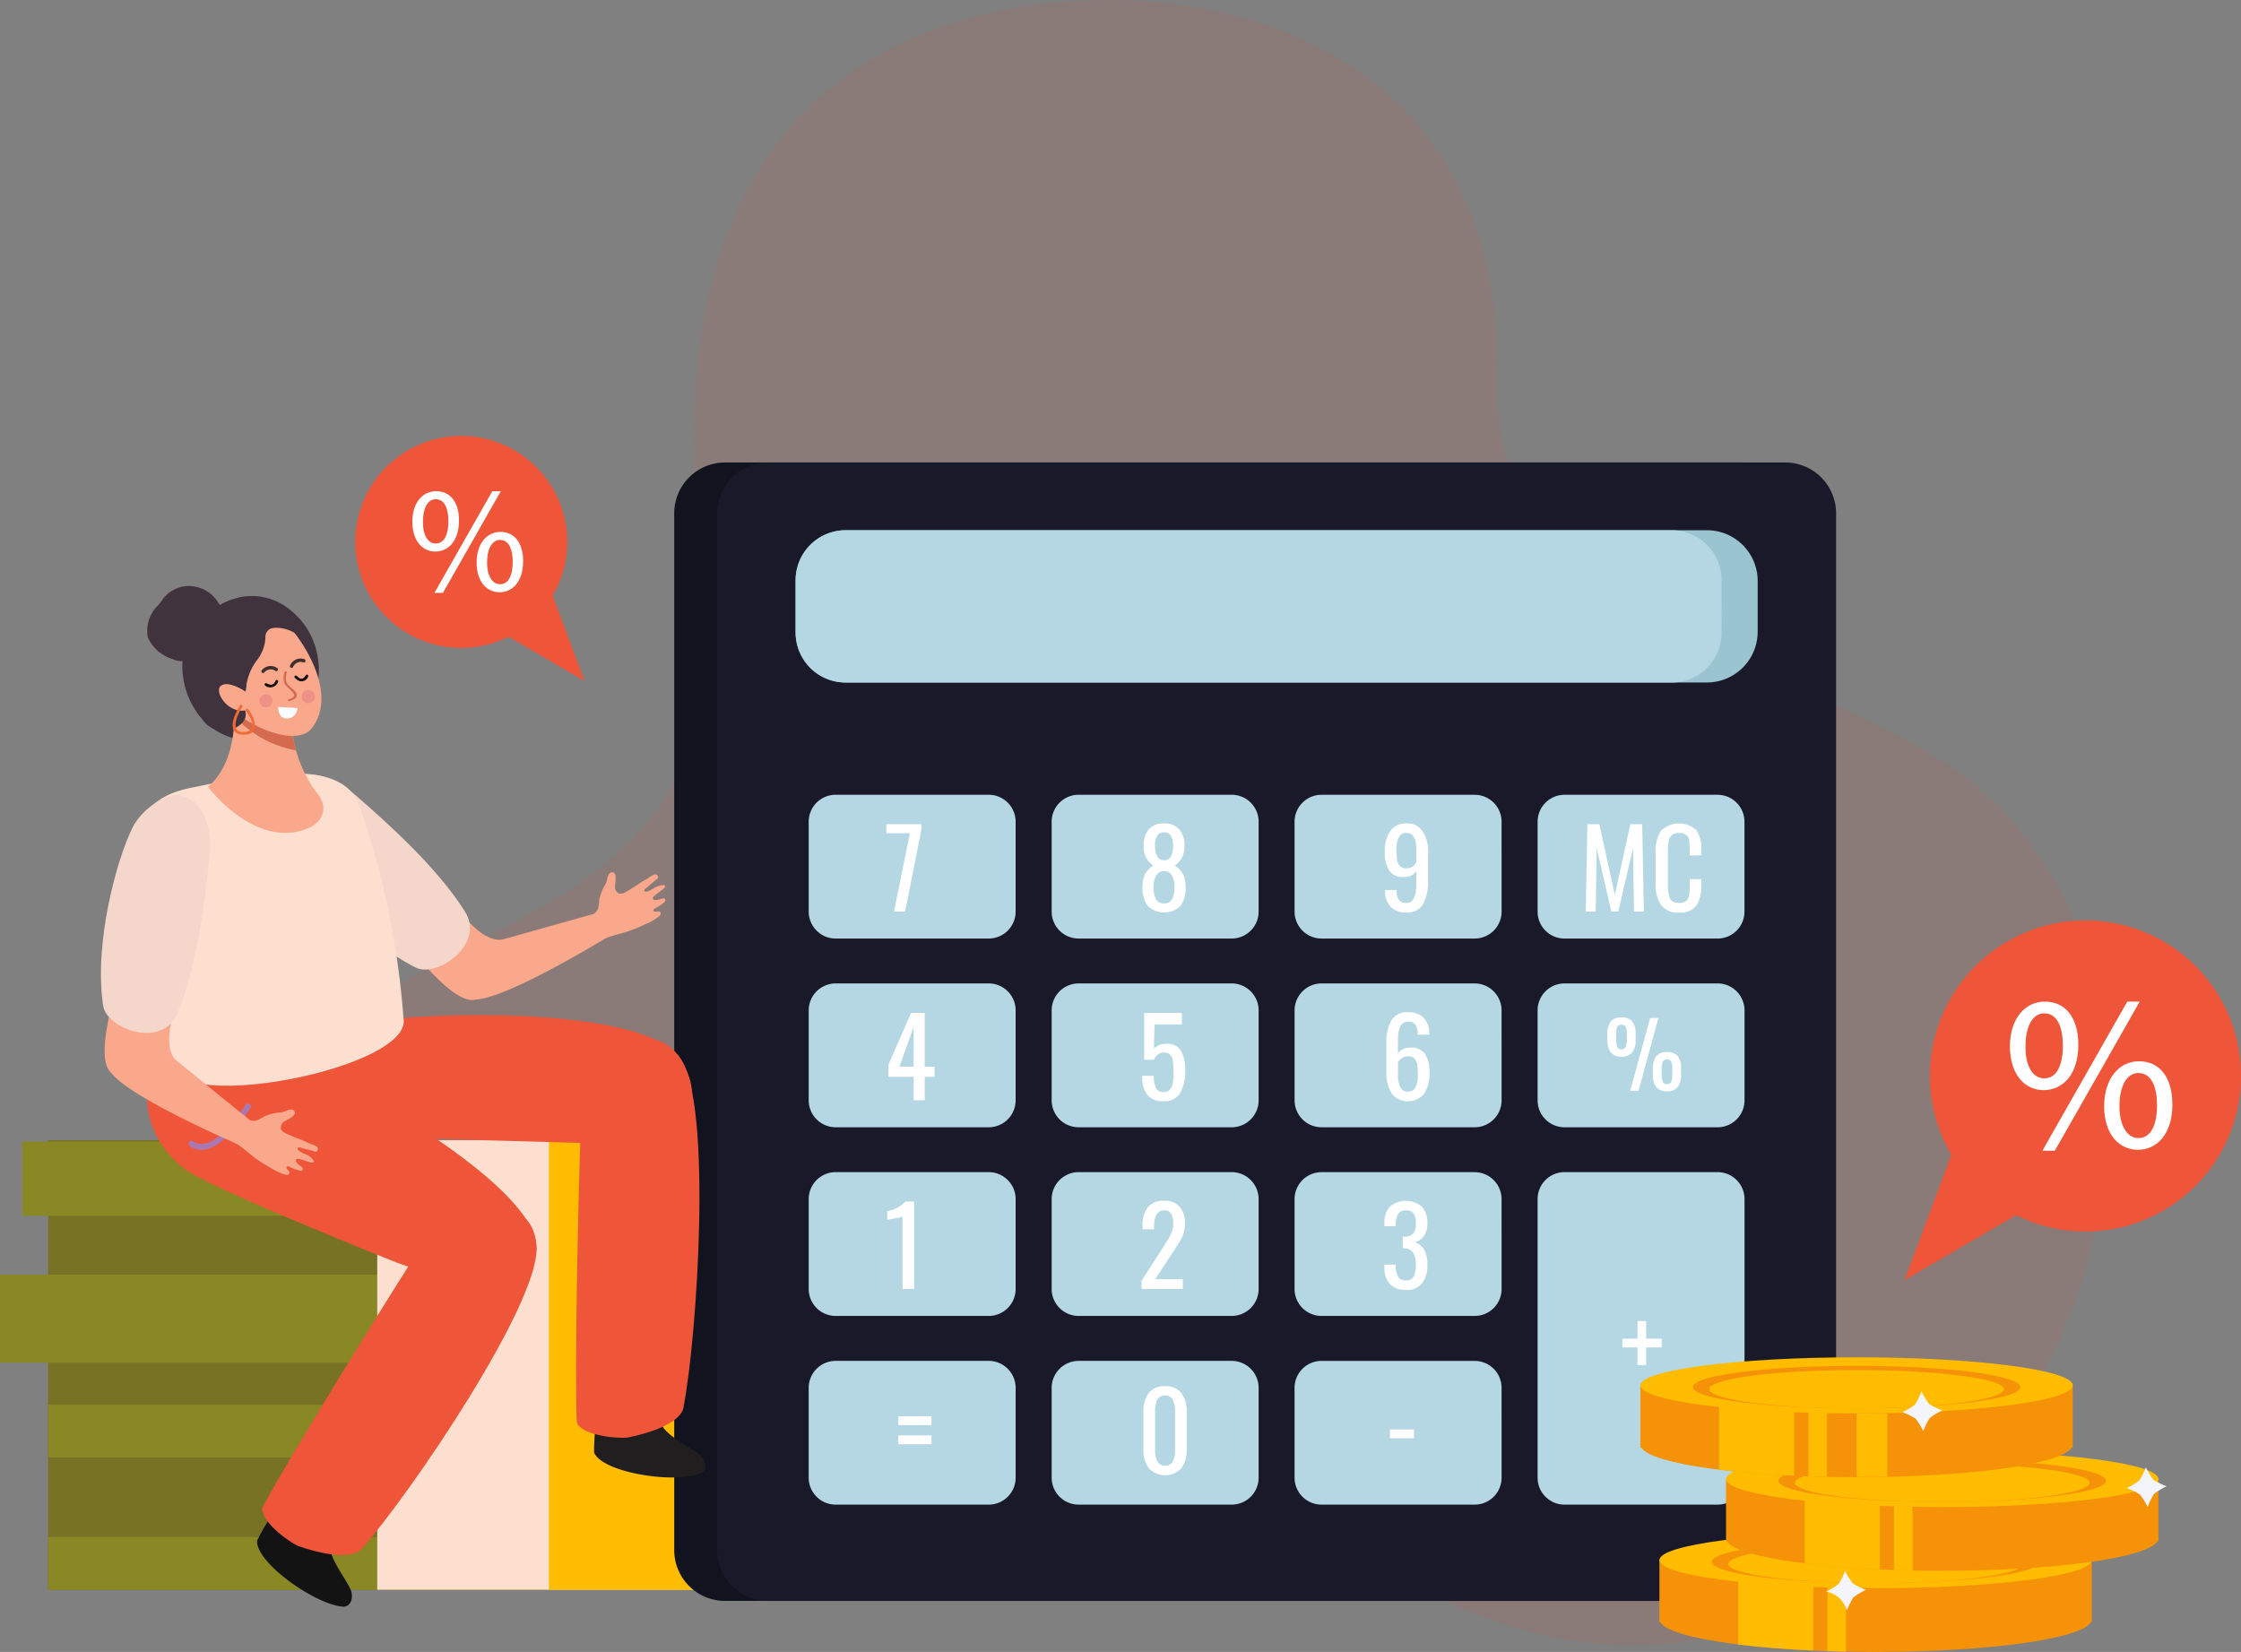 <svg xmlns="http://www.w3.org/2000/svg" xmlns:xlink="http://www.w3.org/1999/xlink" id="Vector_Smart_Object" data-name="Vector Smart Object" width="156" height="115" viewBox="0 0 156 115"><rect x="0" y="0" width="156" height="115" fill="#808080" stroke="none"/><defs><clipPath id="clip-path"><rect id="Rectangle_751" data-name="Rectangle 751" width="156" height="115" fill="none"></rect></clipPath><clipPath id="clip-path-3"><rect id="Rectangle_728" data-name="Rectangle 728" width="130.093" height="114.542" transform="translate(16.702)" fill="none"></rect></clipPath><clipPath id="clip-path-5"><rect id="Rectangle_738" data-name="Rectangle 738" width="2.739" height="6.125" transform="translate(86.572 88.74)" fill="none"></rect></clipPath><clipPath id="clip-path-6"><rect id="Rectangle_740" data-name="Rectangle 740" width="2.739" height="3.663" transform="translate(86.572 97.795)" fill="none"></rect></clipPath><clipPath id="clip-path-7"><rect id="Rectangle_742" data-name="Rectangle 742" width="2.739" height="3.667" transform="translate(86.572 107.002)" fill="none"></rect></clipPath></defs><g id="Group_959" data-name="Group 959"><g id="Group_958" data-name="Group 958" clip-path="url(#clip-path)"><g id="Group_946" data-name="Group 946"><g id="Group_945" data-name="Group 945" clip-path="url(#clip-path)"><g id="Group_944" data-name="Group 944" opacity="0.1"><g id="Group_943" data-name="Group 943"><g id="Group_942" data-name="Group 942" clip-path="url(#clip-path-3)"><path id="Path_3228" data-name="Path 3228" d="M92.717,106.8C72.088,91.83,68.629,96.692,50.306,105.626c-19.85,9.678-32.016.444-33.448-15.184C13.927,58.473,53.371,72.9,48.918,38.965c-3.28-25,7.343-35.937,21.772-38.419,14.277-2.457,34.361,2.869,33.515,26.537-.469,13.093,17.463,18.51,29.131,24.8,17.547,9.464,15.229,33.706,8.241,44.637C129.831,114.9,112,120.792,92.717,106.8" fill="#ee5539"></path></g></g></g></g></g><rect id="Rectangle_730" data-name="Rectangle 730" width="83.222" height="31.293" transform="translate(3.351 79.376)" fill="#777224"></rect><rect id="Rectangle_731" data-name="Rectangle 731" width="85.027" height="5.164" transform="translate(1.545 79.469)" fill="#8a8825"></rect><rect id="Rectangle_732" data-name="Rectangle 732" width="89.31" height="6.125" transform="translate(0 88.739)" fill="#8a8825"></rect><rect id="Rectangle_733" data-name="Rectangle 733" width="85.96" height="3.663" transform="translate(3.352 97.794)" fill="#8a8825"></rect><rect id="Rectangle_734" data-name="Rectangle 734" width="85.96" height="3.668" transform="translate(3.352 107.002)" fill="#8a8825"></rect><rect id="Rectangle_735" data-name="Rectangle 735" width="37.237" height="31.293" transform="translate(26.261 79.376)" fill="#fcdfcf"></rect><rect id="Rectangle_736" data-name="Rectangle 736" width="13.094" height="31.293" transform="translate(38.209 79.376)" fill="#ffbc00"></rect><g id="Group_957" data-name="Group 957"><g id="Group_956" data-name="Group 956" clip-path="url(#clip-path)"><g id="Group_949" data-name="Group 949" opacity="0.2" style="mix-blend-mode: overlay;isolation: isolate"><g id="Group_948" data-name="Group 948"><g id="Group_947" data-name="Group 947" clip-path="url(#clip-path-5)"><rect id="Rectangle_737" data-name="Rectangle 737" width="2.738" height="6.125" transform="translate(86.573 88.739)" fill="#050605"></rect></g></g></g><g id="Group_952" data-name="Group 952" opacity="0.2" style="mix-blend-mode: overlay;isolation: isolate"><g id="Group_951" data-name="Group 951"><g id="Group_950" data-name="Group 950" clip-path="url(#clip-path-6)"><rect id="Rectangle_739" data-name="Rectangle 739" width="2.738" height="3.663" transform="translate(86.573 97.794)" fill="#050605"></rect></g></g></g><g id="Group_955" data-name="Group 955" opacity="0.2" style="mix-blend-mode: overlay;isolation: isolate"><g id="Group_954" data-name="Group 954"><g id="Group_953" data-name="Group 953" clip-path="url(#clip-path-7)"><rect id="Rectangle_741" data-name="Rectangle 741" width="2.738" height="3.668" transform="translate(86.573 107.002)" fill="#050605"></rect></g></g></g><path id="Path_3229" data-name="Path 3229" d="M124.817,107.913a3.54,3.54,0,0,1-3.543,3.535h-70.8a3.539,3.539,0,0,1-3.54-3.535V35.733a3.538,3.538,0,0,1,3.54-3.537h70.8a3.539,3.539,0,0,1,3.543,3.537Z" fill="#11131e"></path><path id="Rectangle_743" data-name="Rectangle 743" d="M3.537,0H74.351a3.538,3.538,0,0,1,3.538,3.538V75.713a3.54,3.54,0,0,1-3.54,3.54H3.541A3.541,3.541,0,0,1,0,75.712V3.537A3.537,3.537,0,0,1,3.537,0Z" transform="translate(49.924 32.196)" fill="#191929"></path><path id="Rectangle_744" data-name="Rectangle 744" d="M3.537,0h59.9a3.535,3.535,0,0,1,3.535,3.535V7.068A3.537,3.537,0,0,1,63.431,10.6H3.538A3.538,3.538,0,0,1,0,7.067V3.537A3.537,3.537,0,0,1,3.537,0Z" transform="translate(55.383 36.911)" fill="#99c4d0"></path><path id="Path_3230" data-name="Path 3230" d="M119.84,43.981a3.472,3.472,0,0,1-3.408,3.535H58.788a3.471,3.471,0,0,1-3.405-3.535V40.445a3.471,3.471,0,0,1,3.405-3.534h57.645a3.471,3.471,0,0,1,3.408,3.534Z" fill="#b4d7e3"></path><path id="Path_3231" data-name="Path 3231" d="M70.7,63.461a1.877,1.877,0,0,1-1.88,1.875H58.175a1.878,1.878,0,0,1-1.88-1.875V57.2a1.876,1.876,0,0,1,1.88-1.873H68.821A1.875,1.875,0,0,1,70.7,57.2Z" fill="#b4d7e3"></path><path id="Path_3232" data-name="Path 3232" d="M87.615,63.461a1.877,1.877,0,0,1-1.88,1.875H75.088a1.879,1.879,0,0,1-1.88-1.875V57.2a1.877,1.877,0,0,1,1.88-1.873H85.735a1.875,1.875,0,0,1,1.88,1.873Z" fill="#b4d7e3"></path><path id="Path_3233" data-name="Path 3233" d="M104.529,63.461a1.877,1.877,0,0,1-1.884,1.875H92a1.88,1.88,0,0,1-1.884-1.875V57.2A1.878,1.878,0,0,1,92,55.329h10.643a1.875,1.875,0,0,1,1.884,1.873Z" fill="#b4d7e3"></path><path id="Rectangle_745" data-name="Rectangle 745" d="M1.876,0H12.528A1.875,1.875,0,0,1,14.4,1.875V8.133a1.875,1.875,0,0,1-1.875,1.875H1.872A1.872,1.872,0,0,1,0,8.135V1.876A1.876,1.876,0,0,1,1.876,0Z" transform="translate(107.036 55.329)" fill="#b4d7e3"></path><path id="Path_3234" data-name="Path 3234" d="M70.7,76.6a1.876,1.876,0,0,1-1.88,1.874H58.175a1.878,1.878,0,0,1-1.88-1.874V70.338a1.881,1.881,0,0,1,1.88-1.878H68.821a1.879,1.879,0,0,1,1.88,1.878Z" fill="#b4d7e3"></path><path id="Path_3235" data-name="Path 3235" d="M87.615,76.6a1.876,1.876,0,0,1-1.88,1.874H75.088a1.878,1.878,0,0,1-1.88-1.874V70.338a1.881,1.881,0,0,1,1.88-1.878H85.735a1.879,1.879,0,0,1,1.88,1.878Z" fill="#b4d7e3"></path><path id="Path_3236" data-name="Path 3236" d="M104.529,76.6a1.877,1.877,0,0,1-1.884,1.874H92A1.879,1.879,0,0,1,90.118,76.6V70.338A1.882,1.882,0,0,1,92,68.46h10.643a1.88,1.88,0,0,1,1.884,1.878Z" fill="#b4d7e3"></path><path id="Path_3237" data-name="Path 3237" d="M121.439,76.6a1.874,1.874,0,0,1-1.873,1.874H108.912a1.873,1.873,0,0,1-1.877-1.874V70.338a1.876,1.876,0,0,1,1.877-1.878h10.654a1.878,1.878,0,0,1,1.873,1.878Z" fill="#b4d7e3"></path><path id="Path_3238" data-name="Path 3238" d="M70.7,89.735a1.876,1.876,0,0,1-1.88,1.873H58.175a1.877,1.877,0,0,1-1.88-1.873v-6.26a1.881,1.881,0,0,1,1.88-1.878H68.821a1.879,1.879,0,0,1,1.88,1.878Z" fill="#b4d7e3"></path><path id="Path_3239" data-name="Path 3239" d="M87.615,89.735a1.876,1.876,0,0,1-1.88,1.873H75.088a1.878,1.878,0,0,1-1.88-1.873v-6.26a1.882,1.882,0,0,1,1.88-1.878H85.735a1.879,1.879,0,0,1,1.88,1.878Z" fill="#b4d7e3"></path><path id="Path_3240" data-name="Path 3240" d="M104.529,89.735a1.876,1.876,0,0,1-1.884,1.873H92a1.879,1.879,0,0,1-1.884-1.873v-6.26A1.882,1.882,0,0,1,92,81.6h10.643a1.88,1.88,0,0,1,1.884,1.878Z" fill="#b4d7e3"></path><path id="Rectangle_746" data-name="Rectangle 746" d="M1.88,0H12.528a1.879,1.879,0,0,1,1.879,1.879V8.131a1.876,1.876,0,0,1-1.876,1.876H1.879A1.879,1.879,0,0,1,0,8.128V1.88A1.88,1.88,0,0,1,1.88,0Z" transform="translate(56.294 94.737)" fill="#b4d7e3"></path><path id="Rectangle_747" data-name="Rectangle 747" d="M1.88,0H12.528a1.879,1.879,0,0,1,1.879,1.879V8.131a1.876,1.876,0,0,1-1.876,1.876H1.879A1.879,1.879,0,0,1,0,8.128V1.88A1.88,1.88,0,0,1,1.88,0Z" transform="translate(73.208 94.737)" fill="#b4d7e3"></path><path id="Path_3241" data-name="Path 3241" d="M104.529,102.866a1.878,1.878,0,0,1-1.884,1.878H92a1.88,1.88,0,0,1-1.884-1.878V96.613A1.879,1.879,0,0,1,92,94.738h10.643a1.877,1.877,0,0,1,1.884,1.875Z" fill="#b4d7e3"></path><path id="Path_3242" data-name="Path 3242" d="M121.439,102.866a1.876,1.876,0,0,1-1.873,1.878H108.912a1.874,1.874,0,0,1-1.877-1.878V83.475a1.876,1.876,0,0,1,1.877-1.878h10.654a1.878,1.878,0,0,1,1.873,1.878Z" fill="#b4d7e3"></path><path id="Path_3243" data-name="Path 3243" d="M62.822,84.7a2.108,2.108,0,0,1-.453.1c-.294.056-.494.094-.6.113v-.608a2.153,2.153,0,0,0,1.253-.659h.611v6.082h-.808Z" fill="#fff"></path><path id="Path_3244" data-name="Path 3244" d="M79.465,89.161l1.55-2.406a2.732,2.732,0,0,1,.148-.231,5.242,5.242,0,0,0,.385-.7,1.658,1.658,0,0,0,.123-.664,1.253,1.253,0,0,0-.149-.67.492.492,0,0,0-.465-.232c-.478,0-.721.37-.721,1.117v.2h-.8v-.212a2.112,2.112,0,0,1,.355-1.313,1.352,1.352,0,0,1,1.138-.458,1.381,1.381,0,0,1,1.085.413,1.656,1.656,0,0,1,.368,1.156,2.265,2.265,0,0,1-.084.656,2.451,2.451,0,0,1-.206.5c-.081.139-.21.339-.378.6l-1.4,2.132h1.925v.679H79.465Z" fill="#fff"></path><path id="Path_3245" data-name="Path 3245" d="M96.754,89.39a1.626,1.626,0,0,1-.382-1.154v-.2h.792v.139a1.564,1.564,0,0,0,.165.714.565.565,0,0,0,.529.244.572.572,0,0,0,.557-.277,1.894,1.894,0,0,0,.145-.837,1.483,1.483,0,0,0-.188-.8.756.756,0,0,0-.61-.318.7.7,0,0,0-.114,0v-.805h.108a.867.867,0,0,0,.616-.226,1.056,1.056,0,0,0,.188-.7,1.3,1.3,0,0,0-.149-.682.61.61,0,0,0-.543-.227.574.574,0,0,0-.539.246,1.578,1.578,0,0,0-.165.726v.129h-.792v-.2A1.6,1.6,0,0,1,96.754,84a1.723,1.723,0,0,1,2.229.006,1.625,1.625,0,0,1,.38,1.151,1.5,1.5,0,0,1-.232.868,1.168,1.168,0,0,1-.64.457,1.132,1.132,0,0,1,.646.516,2.013,2.013,0,0,1,.226,1.01A2.077,2.077,0,0,1,99,89.329a1.346,1.346,0,0,1-1.138.469,1.437,1.437,0,0,1-1.1-.408" fill="#fff"></path><path id="Path_3246" data-name="Path 3246" d="M63.6,74.965H61.84v-.842l1.583-3.608h.949v3.739h.685v.711h-.685V76.6H63.6Zm0-.711V71.489l-.988,2.765Z" fill="#fff"></path><path id="Path_3247" data-name="Path 3247" d="M79.856,76.21a2.119,2.119,0,0,1-.342-1.317h.8a1.944,1.944,0,0,0,.146.819.526.526,0,0,0,.539.306.547.547,0,0,0,.455-.181.859.859,0,0,0,.191-.475,5.266,5.266,0,0,0,.046-.792,4.389,4.389,0,0,0-.049-.732.754.754,0,0,0-.193-.419.594.594,0,0,0-.439-.15.619.619,0,0,0-.414.146.926.926,0,0,0-.265.357h-.684V70.515h2.626v.8h-1.9L80.324,73a1.16,1.16,0,0,1,.878-.335,1.066,1.066,0,0,1,1,.477,2.466,2.466,0,0,1,.3,1.324,3.169,3.169,0,0,1-.339,1.614,1.248,1.248,0,0,1-1.172.577,1.334,1.334,0,0,1-1.127-.446" fill="#fff"></path><path id="Path_3248" data-name="Path 3248" d="M96.879,76.113a2.548,2.548,0,0,1-.371-1.448V72.618a3.05,3.05,0,0,1,.346-1.571A1.225,1.225,0,0,1,98,70.465a1.483,1.483,0,0,1,1.092.378,1.539,1.539,0,0,1,.4,1.1l.01.091h-.815a1.216,1.216,0,0,0-.152-.688A.6.6,0,0,0,98,71.124c-.461,0-.687.432-.687,1.3v.924a.85.85,0,0,1,.346-.309,1.263,1.263,0,0,1,.543-.11,1.126,1.126,0,0,1,1.01.455,2.351,2.351,0,0,1,.3,1.306,2.489,2.489,0,0,1-.372,1.434,1.445,1.445,0,0,1-2.264-.007m1.661-.428a1.755,1.755,0,0,0,.161-.808,6.168,6.168,0,0,0-.035-.728.862.862,0,0,0-.191-.446A.592.592,0,0,0,98,73.534a.692.692,0,0,0-.4.119.925.925,0,0,0-.284.293v.908a1.761,1.761,0,0,0,.161.827.541.541,0,0,0,.526.313.557.557,0,0,0,.54-.309" fill="#fff"></path><path id="Path_3249" data-name="Path 3249" d="M63.336,58.007H61.7v-.628h2.439v.389l-1.131,5.693h-.775Z" fill="#fff"></path><path id="Path_3250" data-name="Path 3250" d="M79.889,63.068a2.127,2.127,0,0,1-.355-1.319,1.918,1.918,0,0,1,.19-.924,1.59,1.59,0,0,1,.562-.571,1.52,1.52,0,0,1-.675-1.359,1.749,1.749,0,0,1,.348-1.154,1.343,1.343,0,0,1,1.079-.416,1.3,1.3,0,0,1,1.06.416,1.7,1.7,0,0,1,.355,1.154,1.659,1.659,0,0,1-.177.812,1.485,1.485,0,0,1-.5.547,1.616,1.616,0,0,1,.562.576,1.844,1.844,0,0,1,.194.918,2.145,2.145,0,0,1-.349,1.315,1.657,1.657,0,0,1-2.293,0m1.711-.477a1.815,1.815,0,0,0,.155-.831,1.677,1.677,0,0,0-.164-.794.6.6,0,0,0-.553-.316.609.609,0,0,0-.565.316,1.6,1.6,0,0,0-.174.794,1.72,1.72,0,0,0,.164.831.594.594,0,0,0,.575.3.58.58,0,0,0,.562-.3m.058-3.742a1.27,1.27,0,0,0-.146-.653.51.51,0,0,0-.475-.247.532.532,0,0,0-.487.247,1.269,1.269,0,0,0-.149.653,1.709,1.709,0,0,0,.139.741.521.521,0,0,0,.5.3c.417,0,.62-.351.62-1.036" fill="#fff"></path><path id="Path_3251" data-name="Path 3251" d="M96.815,63.137a1.569,1.569,0,0,1-.4-1.12v-.063h.8a1.22,1.22,0,0,0,.158.685.618.618,0,0,0,.546.218c.449,0,.672-.432.672-1.3v-.924a.826.826,0,0,1-.339.312,1.267,1.267,0,0,1-.546.108A1.113,1.113,0,0,1,96.7,60.6a2.348,2.348,0,0,1-.3-1.3,2.506,2.506,0,0,1,.368-1.436,1.289,1.289,0,0,1,1.144-.54,1.254,1.254,0,0,1,1.121.555,2.482,2.482,0,0,1,.375,1.436v2.04a3.135,3.135,0,0,1-.345,1.577,1.232,1.232,0,0,1-1.15.593,1.481,1.481,0,0,1-1.1-.389m1.78-3.11v-.9c0-.765-.226-1.144-.682-1.144a.552.552,0,0,0-.537.31,1.729,1.729,0,0,0-.162.807,4.884,4.884,0,0,0,.036.731.77.77,0,0,0,.191.44.569.569,0,0,0,.471.177.745.745,0,0,0,.682-.424" fill="#fff"></path><path id="Path_3252" data-name="Path 3252" d="M79.973,102.21a2.05,2.05,0,0,1-.378-1.3V98.284a2.074,2.074,0,0,1,.371-1.308,1.35,1.35,0,0,1,1.14-.477,1.326,1.326,0,0,1,1.127.477,2.069,2.069,0,0,1,.375,1.308v2.623a2.062,2.062,0,0,1-.377,1.308,1.553,1.553,0,0,1-2.258-.005m1.825-1.3V98.278a1.812,1.812,0,0,0-.152-.819.536.536,0,0,0-.54-.306.557.557,0,0,0-.552.306,1.957,1.957,0,0,0-.146.819v2.637c0,.75.23,1.123.7,1.123s.692-.373.692-1.123" fill="#fff"></path><path id="Path_3253" data-name="Path 3253" d="M62.532,98.593h2.307v.615H62.532Zm0,1.336h2.307v.609H62.532Z" fill="#fff"></path><path id="Path_3254" data-name="Path 3254" d="M113.99,93.8h-1.053v-.608h1.053V91.965h.6v1.226h1.085V93.8h-1.085v1.224h-.6Z" fill="#fff"></path><path id="Path_3255" data-name="Path 3255" d="M110.5,57.379h.837l1.072,4.931,1.082-4.931h.826l.114,6.083h-.685l-.068-4.416-1.027,4.416h-.481l-1.021-4.416-.071,4.416h-.691Z" fill="#fff"></path><path id="Path_3256" data-name="Path 3256" d="M115.618,62.991a2.6,2.6,0,0,1-.368-1.485V59.363a2.657,2.657,0,0,1,.361-1.517,1.809,1.809,0,0,1,2.456-.078,2.064,2.064,0,0,1,.355,1.306v.481h-.8v-.424a4.523,4.523,0,0,0-.039-.649.56.56,0,0,0-.194-.357.712.712,0,0,0-.487-.138.747.747,0,0,0-.517.148.718.718,0,0,0-.226.4,3.943,3.943,0,0,0-.052.7v2.41a2.554,2.554,0,0,0,.081.729.616.616,0,0,0,.238.373.856.856,0,0,0,.476.111.7.7,0,0,0,.478-.143.632.632,0,0,0,.2-.388,3.989,3.989,0,0,0,.046-.677V61.2h.8v.45a2.41,2.41,0,0,1-.339,1.392,1.368,1.368,0,0,1-1.2.485,1.438,1.438,0,0,1-1.27-.536" fill="#fff"></path><rect id="Rectangle_748" data-name="Rectangle 748" width="1.677" height="0.61" transform="translate(96.754 99.514)" fill="#fff"></rect><path id="Path_3257" data-name="Path 3257" d="M112.13,73.249a1.36,1.36,0,0,1-.239-.869v-.393a1.364,1.364,0,0,1,.229-.865.892.892,0,0,1,.753-.295.926.926,0,0,1,.753.283,1.333,1.333,0,0,1,.233.846V72.4a1.391,1.391,0,0,1-.233.858.908.908,0,0,1-.753.3.864.864,0,0,1-.743-.307m1.04-.37a1.227,1.227,0,0,0,.078-.477v-.447a1.107,1.107,0,0,0-.075-.46.3.3,0,0,0-.3-.159.29.29,0,0,0-.3.161,1.144,1.144,0,0,0-.07.467v.443a1.167,1.167,0,0,0,.074.472.292.292,0,0,0,.294.169.3.3,0,0,0,.3-.169m1.7-2.016h.575l-1.388,5.073h-.581Zm.191,3.93V74.4a1.4,1.4,0,0,1,.226-.866.884.884,0,0,1,.746-.295.936.936,0,0,1,.756.278,1.34,1.34,0,0,1,.232.857v.437a1.365,1.365,0,0,1-.236.863.906.906,0,0,1-.753.3q-.974,0-.972-1.177m1.276.5a1.2,1.2,0,0,0,.078-.469v-.455a1.077,1.077,0,0,0-.078-.457.3.3,0,0,0-.3-.162.284.284,0,0,0-.294.164,1.242,1.242,0,0,0-.071.464v.446a1.143,1.143,0,0,0,.078.469.289.289,0,0,0,.287.174.3.3,0,0,0,.3-.174" fill="#fff"></path><path id="Path_3258" data-name="Path 3258" d="M155.989,74.4a10.827,10.827,0,1,1-11.3-10.314,10.818,10.818,0,0,1,11.3,10.314" fill="#ee5539"></path><path id="Path_3259" data-name="Path 3259" d="M137.19,76.762l-4.61,12.355,13.738-8Z" fill="#ee5539"></path><path id="Path_3260" data-name="Path 3260" d="M144.677,72.722c0,2.116-1.114,3.167-2.413,3.167-1.253,0-2.336-1-2.351-3.028,0-2.008,1.1-3.135,2.429-3.135,1.407,0,2.335,1.082,2.335,3M141,72.814c-.031,1.282.448,2.255,1.3,2.255.9,0,1.3-.957,1.3-2.286,0-1.221-.356-2.24-1.3-2.24-.851,0-1.3,1-1.3,2.27m1.175,7.292,5.91-10.381h.865l-5.909,10.381Zm9.049-3.229c0,2.115-1.113,3.166-2.4,3.166-1.254,0-2.336-1-2.352-3.012,0-2.023,1.1-3.151,2.429-3.151,1.408,0,2.32,1.081,2.32,3m-3.681.092c-.016,1.282.48,2.255,1.315,2.255.9,0,1.3-.957,1.3-2.286,0-1.221-.356-2.241-1.3-2.241-.851,0-1.315,1-1.315,2.271" fill="#fff"></path><path id="Path_3261" data-name="Path 3261" d="M115.516,108.607v4.331h.065c.688,1.152,7.133,2.06,14.983,2.06s14.29-.908,14.982-2.06h.065v-4.331Z" fill="#f59208"></path><path id="Path_3262" data-name="Path 3262" d="M120.993,108.742v5.738c1.522.188,3.295.333,5.234.418v-6.157Z" fill="#ffbc00"></path><path id="Path_3263" data-name="Path 3263" d="M127.211,109.774v5.167c.424.014.854.03,1.291.033v-5.2Z" fill="#ffbc00"></path><path id="Path_3264" data-name="Path 3264" d="M145.611,108.607c0,1.077-6.737,1.953-15.048,1.953s-15.047-.876-15.047-1.953,6.737-1.952,15.047-1.952,15.048.873,15.048,1.952" fill="#ffbc00"></path><path id="Path_3265" data-name="Path 3265" d="M141.962,108.728c0,.819-5.1,1.476-11.4,1.476s-11.4-.657-11.4-1.476,5.1-1.48,11.4-1.48,11.4.659,11.4,1.48" fill="#f59208"></path><path id="Path_3266" data-name="Path 3266" d="M140.82,108.874c0,.735-4.593,1.33-10.256,1.33s-10.258-.6-10.258-1.33,4.592-1.333,10.258-1.333,10.256.6,10.256,1.333" fill="#ffbc00"></path><path id="Path_3267" data-name="Path 3267" d="M120.153,102.963v4.329h.066c.691,1.155,7.132,2.058,14.982,2.058s14.293-.9,14.985-2.058h.065v-4.329Z" fill="#f59208"></path><path id="Path_3268" data-name="Path 3268" d="M125.628,103.095v5.74c1.524.186,3.3.334,5.234.421v-6.161Z" fill="#ffbc00"></path><path id="Path_3269" data-name="Path 3269" d="M131.847,104.129V109.3c.424.014.854.027,1.291.032v-5.2Z" fill="#ffbc00"></path><path id="Path_3270" data-name="Path 3270" d="M150.251,102.963c0,1.076-6.741,1.952-15.05,1.952s-15.048-.876-15.048-1.952,6.737-1.955,15.048-1.955,15.05.873,15.05,1.955" fill="#ffbc00"></path><path id="Path_3271" data-name="Path 3271" d="M146.6,103.081c0,.816-5.108,1.481-11.4,1.481s-11.4-.665-11.4-1.481,5.1-1.478,11.4-1.478,11.4.66,11.4,1.478" fill="#f59208"></path><path id="Path_3272" data-name="Path 3272" d="M145.46,103.228c0,.736-4.593,1.333-10.259,1.333s-10.258-.6-10.258-1.333,4.593-1.333,10.258-1.333,10.259.6,10.259,1.333" fill="#ffbc00"></path><path id="Path_3273" data-name="Path 3273" d="M114.191,96.443v4.329h.066c.691,1.155,7.132,2.059,14.982,2.059s14.293-.9,14.985-2.059h.065V96.443Z" fill="#f59208"></path><path id="Path_3274" data-name="Path 3274" d="M119.666,96.575v5.74c1.524.186,3.3.334,5.234.42v-6.16Z" fill="#ffbc00"></path><path id="Path_3275" data-name="Path 3275" d="M125.886,97.61v5.166c.424.014.854.027,1.292.032v-5.2Z" fill="#ffbc00"></path><path id="Path_3276" data-name="Path 3276" d="M144.289,96.443c0,1.076-6.741,1.952-15.051,1.952s-15.047-.876-15.047-1.952,6.737-1.955,15.047-1.955,15.051.873,15.051,1.955" fill="#ffbc00"></path><path id="Path_3277" data-name="Path 3277" d="M140.64,96.561c0,.816-5.107,1.481-11.4,1.481s-11.4-.665-11.4-1.481,5.1-1.478,11.4-1.478,11.4.66,11.4,1.478" fill="#f59208"></path><path id="Path_3278" data-name="Path 3278" d="M139.5,96.708c0,.736-4.594,1.333-10.26,1.333s-10.258-.6-10.258-1.333,4.593-1.333,10.258-1.333,10.26.6,10.26,1.333" fill="#ffbc00"></path><rect id="Rectangle_749" data-name="Rectangle 749" width="2.137" height="4.413" transform="translate(129.239 98.395)" fill="#ffbc00"></rect><path id="Path_3279" data-name="Path 3279" d="M133.307,97.782a4.689,4.689,0,0,0,.45-.919,4.671,4.671,0,0,0,.533.874,4.69,4.69,0,0,0,.919.45,4.757,4.757,0,0,0-.876.53,4.763,4.763,0,0,0-.45.919,4.743,4.743,0,0,0-.531-.874,4.749,4.749,0,0,0-.92-.449,4.773,4.773,0,0,0,.875-.531" fill="#f4f5fa"></path><path id="Path_3280" data-name="Path 3280" d="M148.924,103.06a4.688,4.688,0,0,0,.45-.919,4.7,4.7,0,0,0,.532.874,4.714,4.714,0,0,0,.92.45,4.709,4.709,0,0,0-.876.53,4.762,4.762,0,0,0-.45.919,4.71,4.71,0,0,0-.532-.874,4.726,4.726,0,0,0-.92-.449,4.752,4.752,0,0,0,.876-.531" fill="#f4f5fa"></path><path id="Path_3281" data-name="Path 3281" d="M127.988,110.27a4.689,4.689,0,0,0,.45-.919,4.672,4.672,0,0,0,.533.874,4.656,4.656,0,0,0,.919.451,4.742,4.742,0,0,0-.876.529,4.763,4.763,0,0,0-.45.919,1.817,1.817,0,0,0-1.451-1.323,4.789,4.789,0,0,0,.875-.532" fill="#f4f5fa"></path><path id="Path_3282" data-name="Path 3282" d="M27.409,64.627c.42.332,3.759,5.148,5.543,4.981,1.294-.122,1.992-4.2,1.992-4.2s-1.7.516-3.987-3.7c-1.931-3.552-3.548,2.913-3.548,2.913" fill="#f9a88b"></path><path id="Path_3283" data-name="Path 3283" d="M33.447,69.548c2.929-.523,10.46-5.3,10.46-5.3l-1.769-.854L32.3,66.153s-1.787,3.915,1.143,3.394" fill="#f9a88b"></path><path id="Path_3284" data-name="Path 3284" d="M41.628,63.277a2.776,2.776,0,0,0,.09-.65,3.493,3.493,0,0,1,.456-1.117c.109-.2.107-.737.393-.78.469-.07.226.83.244,1.042a.467.467,0,0,0,.321.44.586.586,0,0,0,.369-.087,11.821,11.821,0,0,0,1.042-.65c.179-.115.364-.217.548-.321a2.279,2.279,0,0,1,.445-.274.218.218,0,0,1,.28.179c0,.124-.114.157-.195.223-.182.15-.36.3-.536.46-.04.035-.237.165-.235.223.014.279.551-.064.638-.114a1.254,1.254,0,0,1,.718-.231.115.115,0,0,1,.092.04c.031.046-.007.106-.046.145-.225.23-.53.374-.749.61a.15.15,0,0,0-.054.14c.069.2.464.049.6.011.085-.025.192-.047.247.023a.146.146,0,0,1,0,.162.432.432,0,0,1-.125.117,4.213,4.213,0,0,1-.423.291c-.072.038-.294.134-.264.241a.08.08,0,0,0,.046.045.435.435,0,0,0,.236.007.215.215,0,0,1,.214.072c.05.085-.019.19-.093.258a3.671,3.671,0,0,1-.927.541q-.509.244-1.038.441c-.663.247-1.382.355-2.018.66a1.3,1.3,0,0,1-.3.118.828.828,0,0,1-.576-.14,1.3,1.3,0,0,1-.622-.925c-.014-.121-.06-.365.03-.45a1.069,1.069,0,0,1,.324-.111,2.7,2.7,0,0,0,.359-.146,1.167,1.167,0,0,0,.509-.489" fill="#f9a88b"></path><path id="Path_3285" data-name="Path 3285" d="M24.8,55.4c-1.561-1.365-3.544-2.08-4.787-.8-.705.725-.677,2.752-.045,3.919,1.216,2.243,5.052,6.867,8.979,8.842,1.438.724,4.881-1.6,3.405-3.929C30.413,60.369,27,57.32,24.8,55.4" fill="#f4d7ca"></path><path id="Path_3286" data-name="Path 3286" d="M19.727,104.4a15.007,15.007,0,0,0-1.833,2.855c-.084,1.532,4.058,4.461,5.991,4.593.27.019.716-.229.589-.979s-2.131-2.894-1.316-3.821-3.431-2.649-3.431-2.649" fill="#131313"></path><path id="Path_3287" data-name="Path 3287" d="M41.722,97.753a15.035,15.035,0,0,0-.367,3.372c.609,1.408,5.626,2.185,7.415,1.442.25-.1.54-.523.09-1.138s-3.2-1.641-2.885-2.835-4.253-.842-4.253-.842" fill="#201e1e"></path><path id="Path_3288" data-name="Path 3288" d="M42.038,79.609s-17.544-.484-20.29-.6c-4.034-.171-5.172-1.685-3.086-5.833,1.434-2.852,26.137-4.051,28.78.631,3.242,5.743-5.4,5.8-5.4,5.8" fill="#ee5539"></path><path id="Path_3289" data-name="Path 3289" d="M47.579,97.979c.971-5.032,1.977-20.795-.137-24.172-2.284-3.652-6.844-.041-7.046,5.624-.131,3.671-.408,16.11-.247,19.488.039.819,2.2,1.238,3.486,1.162.031,0,3.664-.648,3.944-2.1" fill="#ee5539"></path><path id="Path_3290" data-name="Path 3290" d="M27.339,87.783S15.433,83.039,13.125,81.55c-3.392-2.188-4.176-7.243-.274-9.764,2.685-1.733,24.7,9.735,24.493,15.106-.186,4.87-10.005.891-10.005.891" fill="#ee5539"></path><path id="Path_3291" data-name="Path 3291" d="M25.2,107.8c3.391-3.846,12.256-16.926,12.148-20.909-.117-4.3-5.881-3.5-8.929,1.284-1.976,3.1-8.526,13.682-10.1,16.675-.382.726,1.267,2.181,2.415,2.766.029.014,3.487,1.3,4.467.184" fill="#ee5539"></path><path id="Path_3292" data-name="Path 3292" d="M17.447,77.115c-.726,1.095-2.662,3.772-4.228,2.677-.209-.147-.021-.5.192-.355,1.3.908,3.07-1.591,3.681-2.514.142-.214.5-.025.355.191" fill="#ab77b1"></path><path id="Path_3293" data-name="Path 3293" d="M25,56.041c-1.252-3.411-7.424-2.06-11.64-1.213-2.841.571-4.394,1.959-4,7.176.156,2.053.329,8.324,1.47,11.437.206.56,1.076,1.034,1.54,1.409,2.67,2.153,16.41-.83,15.715-4A57.979,57.979,0,0,0,25,56.041" fill="#fcdfcf"></path><path id="Path_3294" data-name="Path 3294" d="M8.522,67.188c-.03.534-2.044,6.035-.877,7.394.845.985,4.581-.794,4.581-.794s-1.4-1.086.726-5.385c1.793-3.624-4.429-1.215-4.429-1.215" fill="#f9a88b"></path><path id="Path_3295" data-name="Path 3295" d="M7.98,74.953c2.117,2.088,10.37,5.476,10.37,5.476l-.321-1.936L10.1,72.063s-4.233.8-2.118,2.89" fill="#f9a88b"></path><path id="Path_3296" data-name="Path 3296" d="M17.829,78.01a2.829,2.829,0,0,0,.584-.3,3.489,3.489,0,0,1,1.177-.273c.223-.024.665-.338.865-.129.329.341-.548.664-.711.8a.466.466,0,0,0-.175.516.576.576,0,0,0,.284.251,11.631,11.631,0,0,0,1.132.475c.2.08.387.172.58.263a2.28,2.28,0,0,1,.481.2.218.218,0,0,1,.014.332c-.1.074-.193,0-.294-.03-.227-.063-.456-.119-.686-.173-.05-.012-.271-.1-.317-.062-.22.172.37.411.462.454a1.258,1.258,0,0,1,.6.453.117.117,0,0,1,.02.1c-.02.052-.091.055-.145.046-.319-.05-.612-.216-.932-.259a.15.15,0,0,0-.146.036c-.124.171.228.406.336.493.069.055.148.13.123.214a.144.144,0,0,1-.133.091.41.41,0,0,1-.167-.035A4.222,4.222,0,0,1,20.3,81.3c-.072-.036-.279-.163-.349-.077a.083.083,0,0,0-.011.063.441.441,0,0,0,.131.2.212.212,0,0,1,.064.216c-.041.09-.167.094-.264.074a3.7,3.7,0,0,1-.977-.444q-.492-.274-.96-.592c-.584-.4-1.087-.924-1.7-1.266a1.279,1.279,0,0,1-.267-.174.821.821,0,0,1-.217-.549,1.3,1.3,0,0,1,.4-1.041c.092-.081.264-.26.386-.235.088.017.2.147.277.2a2.807,2.807,0,0,0,.326.209,1.171,1.171,0,0,0,.694.134" fill="#f9a88b"></path><path id="Path_3297" data-name="Path 3297" d="M14.569,59.737c.218-2.06-.342-4.091-2.1-4.369-1-.157-2.642,1.034-3.233,2.224C8.1,59.877,6.53,65.673,7.18,70.017c.238,1.591,4.125,3.058,5.178.511,1.382-3.344,1.906-7.89,2.212-10.791" fill="#f4d7ca"></path><path id="Path_3298" data-name="Path 3298" d="M14.487,54.781s3.087,4.166,6.678,2.987c1.667-.549,1.764-2.037.411-3-1.332-.947-7.089.011-7.089.011" fill="#f9a88b"></path><path id="Path_3299" data-name="Path 3299" d="M21.16,43.446A5.467,5.467,0,0,0,19.7,42.1a4.2,4.2,0,0,0-2.761-.569,5.142,5.142,0,0,0-4.226,4.335,5.706,5.706,0,0,0,1.262,4.088,4.8,4.8,0,0,0,3.788,1.624,4.139,4.139,0,0,0,1.756-.2,3.714,3.714,0,0,0,1.7-1.48,5.9,5.9,0,0,0,.893-2.3,5.441,5.441,0,0,0-.954-4.157" fill="#41333d"></path><path id="Path_3300" data-name="Path 3300" d="M22.21,55.4a9.068,9.068,0,0,1-1.894-4.711c-.035-.655-1.05-.707-.84-1.041s-3.237-.918-3.237-.918.605,3.965-1.753,6.049Z" fill="#f9a88b"></path><path id="Path_3301" data-name="Path 3301" d="M20.346,51.124c0-.8-.864-1.634-.608-2.042s-3.96-1.124-3.96-1.124a4.5,4.5,0,0,1,.718,2.094,7.7,7.7,0,0,0,4.1,2.187Z" fill="#d46b4e"></path><path id="Path_3302" data-name="Path 3302" d="M18.92,42.44c1.533,1.045,4.918,5.605,2.746,8.3-.928,1.15-4.214.177-6.194-2.025-.815-.9-1.206-3.125-.537-5.2A2.718,2.718,0,0,1,18.92,42.44" fill="#f9a88b"></path><path id="Path_3303" data-name="Path 3303" d="M14.113,41a2.475,2.475,0,0,1,.981.8c.244.334.574.935.409,1.354a4.674,4.674,0,0,1-.578.83c-.166.246-.275.53-.448.773A5.581,5.581,0,0,1,13.314,45.8a1.265,1.265,0,0,1-1.287.085,2.759,2.759,0,0,1-1.73-1.495,2.454,2.454,0,0,1,.712-2.253,4.3,4.3,0,0,0,.336-.449,2.274,2.274,0,0,1,2.58-.755c.064.021.125.046.187.073" fill="#41333d"></path><path id="Path_3304" data-name="Path 3304" d="M21.334,44.288c-.2.53-.358-.234-1.6-.533a2.4,2.4,0,0,0-.476-.05,1.067,1.067,0,0,0-.4.05.623.623,0,0,0-.38.631A2.744,2.744,0,0,1,17.9,45.94a3.868,3.868,0,0,0-.739,1.69,2.134,2.134,0,0,1-.084.543,1.542,1.542,0,0,0-.107.684c.016.224.082.444.116.666a.844.844,0,0,1-.236.807,1.709,1.709,0,0,1-.308.251,1.87,1.87,0,0,1-.765.284,1.775,1.775,0,0,1-1.619-.687,4.851,4.851,0,0,1-.764-3.075,14.357,14.357,0,0,1,.211-2.181,3.31,3.31,0,0,1,.908-1.758,4.568,4.568,0,0,1,2.351-1.247,4.775,4.775,0,0,1,1.358-.084c2.154.185,3.273,2.038,3.115,2.456" fill="#41333d"></path><path id="Path_3305" data-name="Path 3305" d="M17.324,48.3s-1.277-.953-1.9-.593.458,2.084,1.778,1.718.511-.871.122-1.125" fill="#f9a88b"></path><path id="Path_3306" data-name="Path 3306" d="M18.578,47.576c-.031-.019.034.019.046.024a.675.675,0,0,0,.159.057c.216.042.33-.091.4-.27.044-.113.22-.029.175.083a.573.573,0,0,1-.909.248c-.1-.068.025-.208.128-.141" fill="#170f0e"></path><path id="Path_3307" data-name="Path 3307" d="M20.674,47.062a.634.634,0,0,0,.169.138c.2.114.337-.005.435-.186.056-.108.232-.025.175.083a.5.5,0,0,1-.57.323.8.8,0,0,1-.37-.251c-.081-.093.081-.2.163-.106" fill="#170f0e"></path><path id="Path_3308" data-name="Path 3308" d="M21.121,46.112a.58.58,0,0,0-.725.326c-.068.135-.27.014-.2-.119a.8.8,0,0,1,.99-.431c.144.045.081.27-.064.224" fill="#402f2b"></path><path id="Path_3309" data-name="Path 3309" d="M19.176,46.705a.58.58,0,0,0-.786.117c-.1.112-.264-.058-.162-.169a.8.8,0,0,1,1.071-.146c.126.082,0,.282-.123.2" fill="#402f2b"></path><path id="Path_3310" data-name="Path 3310" d="M19.965,46.818a1.172,1.172,0,0,0-.028.65c.091.3.432.432.62.678.258.339,0,.544-.409.664-.1.029-.149-.1-.049-.126.928-.267-.158-.74-.3-1.127a1.232,1.232,0,0,1,.008-.768c.025-.083.184-.055.159.029" fill="#d46b4e"></path><path id="Path_3311" data-name="Path 3311" d="M19.368,49.207s-.058.8.609.805.739-.717.739-.717Z" fill="#f8fdff"></path><path id="Path_3312" data-name="Path 3312" d="M18.084,48.935a.455.455,0,1,0,.283-.576.455.455,0,0,0-.283.576" fill="#ee9186"></path><path id="Path_3313" data-name="Path 3313" d="M21.746,48.133a.46.46,0,1,0,.073.646.46.46,0,0,0-.073-.646" fill="#ee9186"></path><path id="Path_3314" data-name="Path 3314" d="M16.869,49.217c-.356.531-.972,1.889.237,1.732.86-.111.328-1.05.015-1.469-.075-.1.086-.21.161-.11.465.622.873,1.778-.312,1.78-1.289,0-.675-1.426-.249-2.06.07-.1.216.025.147.127" fill="#f26a35"></path><path id="Path_3315" data-name="Path 3315" d="M24.739,37.384a7.379,7.379,0,1,0,7.7-7.029,7.373,7.373,0,0,0-7.7,7.029" fill="#ee5539"></path><path id="Path_3316" data-name="Path 3316" d="M37.552,38.993l3.142,8.42-9.363-5.454Z" fill="#ee5539"></path><path id="Path_3317" data-name="Path 3317" d="M31.95,36.237c0,1.442-.759,2.159-1.645,2.159-.854,0-1.593-.685-1.6-2.065s.748-2.137,1.656-2.137c.959,0,1.592.736,1.592,2.043m-2.511.063c-.021.874.307,1.538.886,1.538.613,0,.887-.653.887-1.559,0-.832-.242-1.527-.887-1.527-.579,0-.886.685-.886,1.548m.8,4.972,4.03-7.078h.591l-4.029,7.078Zm6.172-2.2c0,1.443-.76,2.159-1.636,2.159-.854,0-1.593-.685-1.6-2.054s.75-2.149,1.656-2.149c.96,0,1.583.738,1.583,2.044m-2.511.063c-.01.874.327,1.537.9,1.537.613,0,.886-.653.886-1.558,0-.832-.242-1.527-.886-1.527-.58,0-.9.684-.9,1.548" fill="#fff"></path></g></g></g></g></svg>